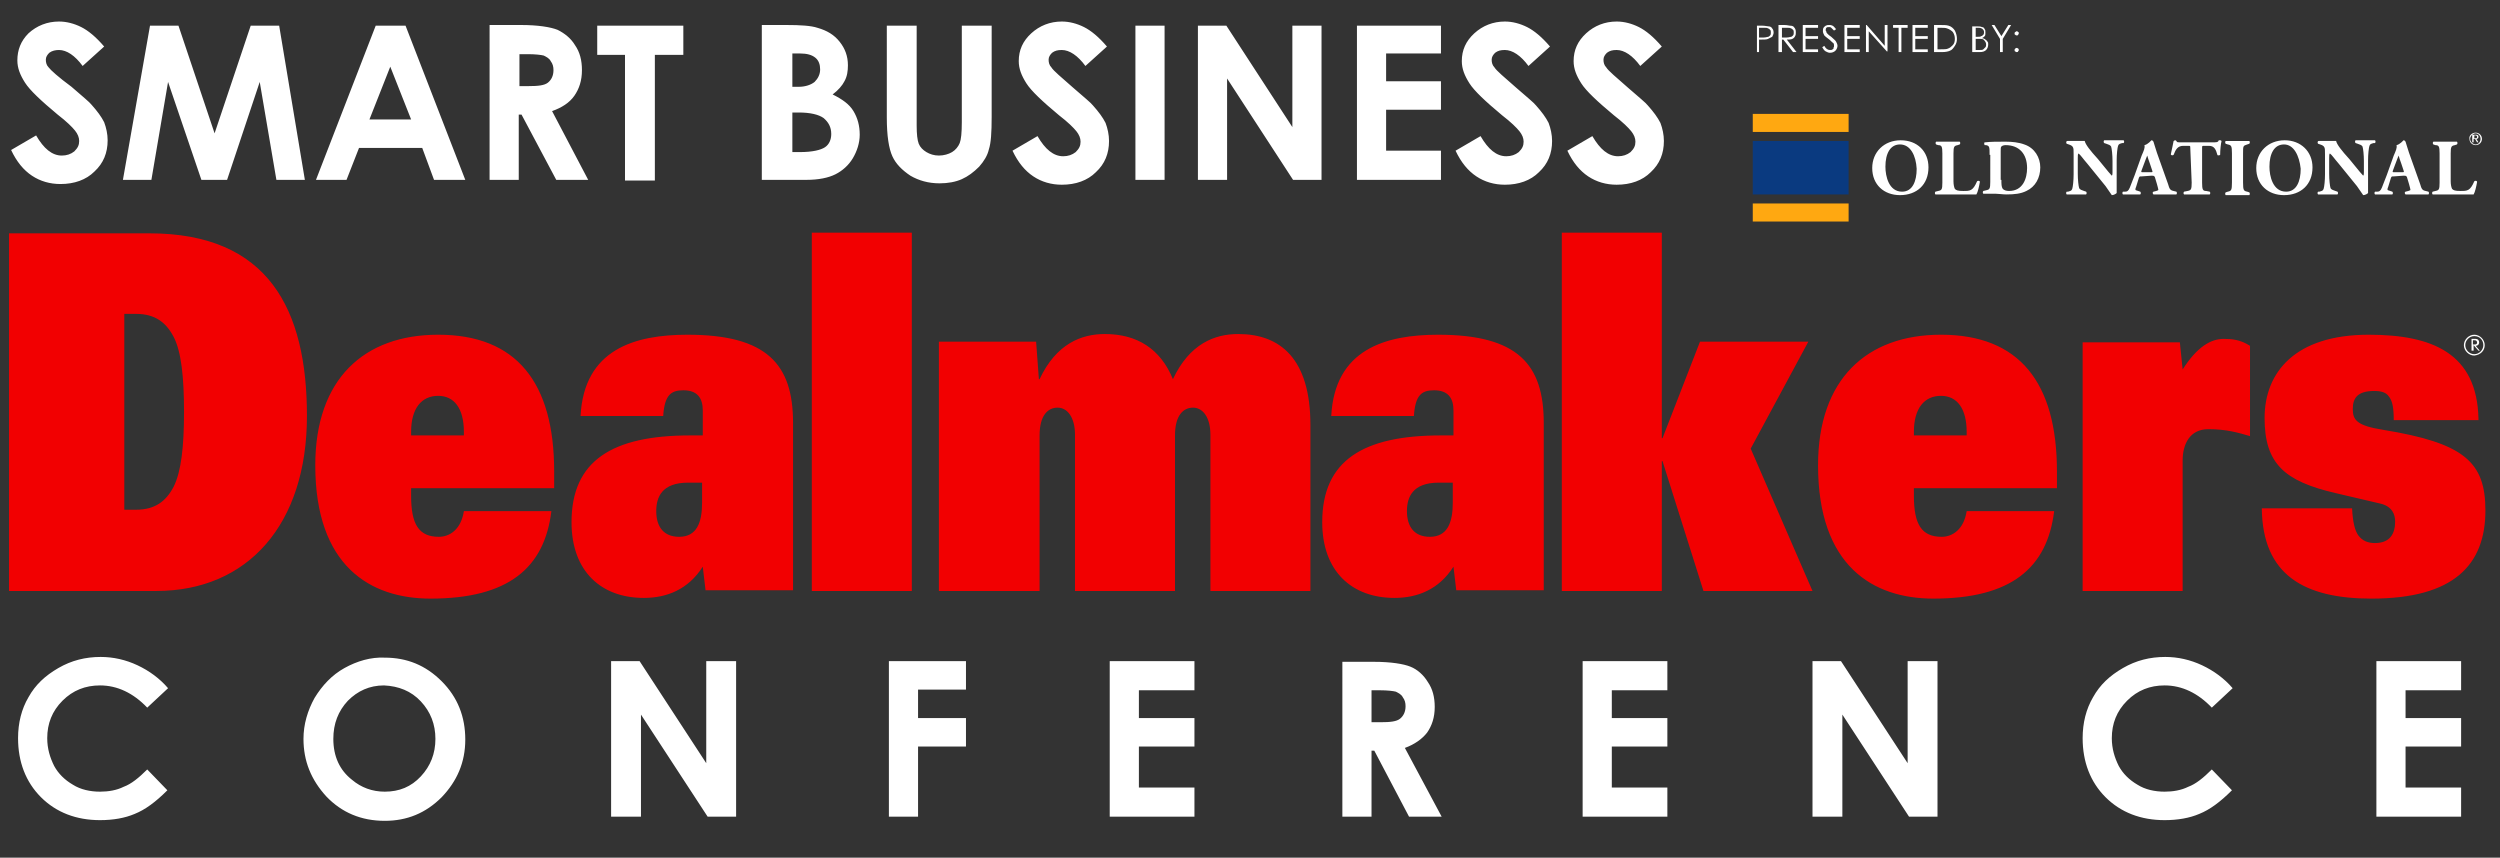 <?xml version="1.0" encoding="utf-8"?>
<!-- Generator: Adobe Illustrator 27.9.0, SVG Export Plug-In . SVG Version: 6.00 Build 0)  -->
<svg version="1.1" id="Layer_1" xmlns="http://www.w3.org/2000/svg" xmlns:xlink="http://www.w3.org/1999/xlink" x="0px" y="0px"
	 viewBox="0 0 360 123.5" style="enable-background:new 0 0 360 123.5;" xml:space="preserve">
<rect x="0" y="0" width="360" height="123.5" fill="#333333" stroke="none"/>
<style type="text/css">
	.st0{fill:#F20001;}
	.st1{fill:#FFFFFF;}
	.st2{fill:#FFA811;}
	.st3{fill:#0A3A80;}
</style>
<rect x="-84.5" y="-62.3" width="68.8" height="231.5"/>
<g>
	<path class="st0" d="M1.3,85.1h21.2c13.2,0,21.7-9.6,21.7-25.2c0-15.3-5.5-26.3-22.7-26.3H1.3V85.1L1.3,85.1z M17.9,45.2h1.7
		c2.7,0,4.3,1.2,5.4,3.3c1.1,2.1,1.5,5.8,1.5,10.8c0,5-0.4,8.6-1.5,10.8c-1.1,2.1-2.7,3.3-5.4,3.3h-1.7V45.2L17.9,45.2z M66.8,73.6
		c-0.4,2.6-2,3.7-3.6,3.7c-2.9,0-4-1.8-4-5.9v-1.1h20.6v-2.4c0-12.8-5.4-19.7-16.7-19.7c-10.7,0-17.7,6.4-17.7,18.8
		c0,14.5,7.9,19.2,16.6,19.2c11.2,0,16.4-4.4,17.4-12.6H66.8L66.8,73.6z M59.2,62.7v-0.5c0-3.4,1.5-5.2,3.9-5.2
		c2.3,0,3.7,1.8,3.7,5.2v0.5H59.2L59.2,62.7z M101.1,62.7h-1.7c-11.2,0-17.1,3.6-17.1,12.5c0,7.1,4.3,10.9,10.4,10.9
		c3.3,0,6.4-1.2,8.5-4.5l0.4,3.4h12.6V60.9c0-8.4-3.7-12.7-15.2-12.7c-7.6,0-14.9,2.1-15.4,11.7h11.9c0.2-3,1.1-3.7,2.9-3.7
		c2,0,2.8,1.1,2.8,2.9V62.7L101.1,62.7z M101.1,72.4c0,2.9-0.8,4.9-3.3,4.9c-2.2,0-3.3-1.4-3.3-3.7c0-2,0.8-4.1,4.6-4.1h2V72.4
		L101.1,72.4z M116.9,85.1h14.4V33.5h-14.4V85.1L116.9,85.1z M135.3,85.1h14.4V62.7c0-2.9,1.2-4,2.6-4s2.5,1.4,2.5,3.9v22.5h14.4
		V62.7c0-2.9,1.2-4,2.6-4c1.4,0,2.5,1.4,2.5,3.9v22.5h14.4V61.2c0-9.5-4.3-13.1-10.4-13.1c-3.4,0-7,1.4-9.4,6.5
		c-1.8-4.4-5.2-6.5-9.8-6.5c-3.4,0-7,1.4-9.4,6.5h-0.1l-0.4-5.4h-14V85.1L135.3,85.1z M209.2,62.7h-1.7c-11.2,0-17.1,3.6-17.1,12.5
		c0,7.1,4.3,10.9,10.4,10.9c3.3,0,6.4-1.2,8.5-4.5l0.4,3.4h12.6V60.9c0-8.4-3.7-12.7-15.2-12.7c-7.6,0-14.9,2.1-15.4,11.7h11.9
		c0.2-3,1.1-3.7,2.9-3.7c2,0,2.8,1.1,2.8,2.9V62.7L209.2,62.7z M209.2,72.4c0,2.9-0.8,4.9-3.3,4.9c-2.2,0-3.3-1.4-3.3-3.7
		c0-2,0.8-4.1,4.6-4.1h2V72.4L209.2,72.4z M224.9,85.1h14.4V66.4h0.1l5.9,18.7H261l-8.9-20.5l8.3-15.4h-15.6l-5.4,13.9h-0.1V33.5
		h-14.4V85.1L224.9,85.1z M283.2,73.6c-0.4,2.6-2,3.7-3.6,3.7c-2.9,0-4-1.8-4-5.9v-1.1h20.6v-2.4c0-12.8-5.4-19.7-16.7-19.7
		c-10.7,0-17.7,6.4-17.7,18.8c0,14.5,7.9,19.2,16.6,19.2c11.2,0,16.4-4.4,17.4-12.6H283.2L283.2,73.6z M275.6,62.7v-0.5
		c0-3.4,1.5-5.2,3.9-5.2c2.3,0,3.7,1.8,3.7,5.2v0.5H275.6L275.6,62.7z M299.9,85.1h14.4V66.3c0-2.3,1-4.5,3.7-4.5c2.6,0,4.3,0.5,6,1
		v-13c-1.4-0.9-2.6-1-3.8-1c-1.8,0-3.8,1.1-5.9,4.4l-0.4-3.9h-14V85.1L299.9,85.1z M356.9,60.3c-0.2-9.4-6.6-12.1-15.8-12.1
		c-10.6,0-15,5.4-15,12c0,6.6,2.9,9.1,10.2,10.8c4.3,1,5.5,1.3,6.4,1.5c1.8,0.4,2.2,1.6,2.2,2.6c0,1.7-0.7,3.1-2.9,3.1
		c-1,0-1.8-0.3-2.4-1.1c-0.5-0.7-0.8-1.9-0.9-3.9h-13c0.1,9.6,6.1,13,15.8,13c11.9,0,16.4-4.9,16.4-12.7c0-7-3.1-9.7-14.7-11.6
		c-3.8-0.6-4.4-1.4-4.4-3c0-1.6,0.7-2.6,3.1-2.6c1,0,1.7,0.2,2.1,0.8c0.5,0.6,0.7,1.6,0.7,3.4H356.9L356.9,60.3z"/>
	<path class="st1" d="M11.7,3.9c-1-0.5-2.1-0.8-3.2-0.8c-1.7,0-3.2,0.6-4.4,1.7C3,5.9,2.5,7.2,2.5,8.7c0,1.1,0.4,2.1,1.1,3.2
		c0.7,1.1,2.3,2.6,4.7,4.6c1.3,1,2.1,1.8,2.5,2.3c0.4,0.5,0.6,1,0.6,1.5c0,0.6-0.2,1-0.7,1.5c-0.5,0.4-1.1,0.6-1.8,0.6
		c-1.4,0-2.6-1-3.7-2.9l-3.6,2.1c0.8,1.7,1.8,2.9,3,3.7c1.2,0.8,2.6,1.2,4.1,1.2c2,0,3.7-0.6,4.9-1.8c1.3-1.2,1.9-2.7,1.9-4.5
		c0-0.9-0.2-1.8-0.5-2.6c-0.4-0.8-1-1.6-1.8-2.5c-0.3-0.4-1.3-1.2-2.9-2.6C8.4,11.1,7.3,10.1,7,9.7C6.7,9.4,6.6,9,6.6,8.6
		c0-0.4,0.2-0.7,0.5-1C7.5,7.3,8,7.2,8.5,7.2c1.1,0,2.3,0.8,3.4,2.3L15,6.7C13.8,5.3,12.7,4.4,11.7,3.9L11.7,3.9z M17.7,25.9h4.1
		l2.4-14.1L29,25.9h3.7l4.7-14.1l2.4,14.1h4.1L40.2,3.7h-4.1l-5.2,15.5L25.7,3.7h-4.1L17.7,25.9L17.7,25.9z M45.5,25.9h4.4l1.8-4.6
		h9.1l1.7,4.6H67L58.4,3.7h-4.3L45.5,25.9L45.5,25.9z M59.2,17.2h-6l3-7.6L59.2,17.2L59.2,17.2z M70.5,25.9h4.2v-9.4h0.4l5,9.4h4.6
		L79.5,16c1.4-0.5,2.5-1.2,3.2-2.2c0.7-1,1.1-2.2,1.1-3.7c0-1.4-0.3-2.6-1-3.6c-0.6-1-1.5-1.7-2.5-2.2c-1-0.4-2.8-0.7-5.3-0.7h-4.5
		V25.9L70.5,25.9z M74.8,7.8h1.2c1.1,0,1.9,0.1,2.3,0.2c0.4,0.2,0.8,0.4,1,0.8c0.3,0.4,0.4,0.8,0.4,1.3c0,0.8-0.3,1.4-0.8,1.8
		c-0.5,0.4-1.4,0.5-2.8,0.5h-1.3V7.8L74.8,7.8z M86,7.9H90v18.1h4.3V7.9h4.1V3.7H86V7.9L86,7.9z M116.1,25.9c1.8,0,3.2-0.3,4.2-0.8
		c1-0.5,1.9-1.3,2.5-2.3c0.6-1,1-2.2,1-3.4c0-1.3-0.3-2.4-0.9-3.4c-0.6-1-1.6-1.7-3-2.4c0.8-0.6,1.4-1.3,1.7-1.9
		c0.4-0.7,0.5-1.5,0.5-2.3c0-1.3-0.4-2.4-1.2-3.4c-0.8-1-1.8-1.6-3.2-2c-0.9-0.3-2.4-0.4-4.5-0.4h-3.5v22.3H116.1L116.1,25.9z
		 M115.2,7.7c1,0,1.7,0.2,2.2,0.6c0.5,0.4,0.7,1,0.7,1.7c0,0.7-0.3,1.3-0.8,1.8c-0.5,0.4-1.3,0.7-2.3,0.7h-0.9V7.7H115.2L115.2,7.7z
		 M115,16.2c1.7,0,2.9,0.3,3.6,0.8c0.7,0.6,1.1,1.3,1.1,2.3c0,0.8-0.3,1.5-0.9,1.9c-0.6,0.4-1.8,0.7-3.6,0.7h-1.1v-5.7H115L115,16.2
		z M127.7,16.9c0,2.7,0.3,4.5,0.8,5.6c0.5,1.1,1.4,2,2.6,2.8c1.2,0.7,2.6,1.1,4.2,1.1c1.2,0,2.3-0.2,3.2-0.6c0.9-0.4,1.7-1,2.5-1.8
		c0.7-0.8,1.2-1.6,1.4-2.5c0.3-0.9,0.4-2.4,0.4-4.7V3.7h-4.3v13.9c0,1.5-0.1,2.5-0.3,3c-0.2,0.5-0.6,1-1.1,1.3
		c-0.5,0.3-1.2,0.5-1.9,0.5c-0.7,0-1.3-0.2-1.8-0.5c-0.5-0.3-0.9-0.7-1.1-1.2c-0.2-0.5-0.3-1.4-0.3-2.6V3.7h-4.3V16.9L127.7,16.9z
		 M156.1,3.9c-1-0.5-2.1-0.8-3.2-0.8c-1.7,0-3.2,0.6-4.4,1.7c-1.2,1.1-1.8,2.4-1.8,4c0,1.1,0.4,2.1,1.1,3.2c0.7,1.1,2.3,2.6,4.7,4.6
		c1.3,1,2.1,1.8,2.5,2.3c0.4,0.5,0.6,1,0.6,1.5c0,0.6-0.2,1-0.7,1.5c-0.5,0.4-1.1,0.6-1.8,0.6c-1.4,0-2.6-1-3.7-2.9l-3.6,2.1
		c0.8,1.7,1.8,2.9,3,3.7c1.2,0.8,2.6,1.2,4.1,1.2c2,0,3.7-0.6,4.9-1.8c1.3-1.2,1.9-2.7,1.9-4.5c0-0.9-0.2-1.8-0.5-2.6
		c-0.4-0.8-1-1.6-1.8-2.5c-0.3-0.4-1.3-1.2-2.9-2.6c-1.7-1.5-2.8-2.4-3.1-2.9C151.1,9.4,151,9,151,8.6c0-0.4,0.2-0.7,0.5-1
		c0.4-0.3,0.8-0.4,1.4-0.4c1.1,0,2.3,0.8,3.4,2.3l3.1-2.8C158.2,5.3,157.1,4.4,156.1,3.9L156.1,3.9z M163.5,25.9h4.2V3.7h-4.2V25.9
		L163.5,25.9z M172.5,25.9h4.2V11.3l9.5,14.6h4.1V3.7h-4.2v14.6l-9.5-14.6h-4.1V25.9L172.5,25.9z M195.4,25.9h12.1v-4.2h-7.9v-5.9
		h7.9v-4.1h-7.9v-4h7.9V3.7h-12.1V25.9L195.4,25.9z M219.9,3.9c-1-0.5-2.1-0.8-3.2-0.8c-1.7,0-3.2,0.6-4.4,1.7
		c-1.2,1.1-1.8,2.4-1.8,4c0,1.1,0.4,2.1,1.1,3.2c0.7,1.1,2.3,2.6,4.7,4.6c1.3,1,2.1,1.8,2.5,2.3c0.4,0.5,0.6,1,0.6,1.5
		c0,0.6-0.2,1-0.7,1.5c-0.5,0.4-1.1,0.6-1.8,0.6c-1.4,0-2.6-1-3.7-2.9l-3.6,2.1c0.8,1.7,1.8,2.9,3,3.7c1.2,0.8,2.6,1.2,4.1,1.2
		c2,0,3.7-0.6,4.9-1.8c1.3-1.2,1.9-2.7,1.9-4.5c0-0.9-0.2-1.8-0.5-2.6c-0.4-0.8-1-1.6-1.8-2.5c-0.3-0.4-1.3-1.2-2.9-2.6
		c-1.7-1.5-2.8-2.4-3.1-2.9c-0.3-0.3-0.4-0.7-0.4-1.1c0-0.4,0.2-0.7,0.5-1c0.4-0.3,0.8-0.4,1.4-0.4c1.1,0,2.3,0.8,3.4,2.3l3.1-2.8
		C222,5.3,220.9,4.4,219.9,3.9L219.9,3.9z M236,3.9c-1-0.5-2.1-0.8-3.2-0.8c-1.7,0-3.2,0.6-4.4,1.7c-1.2,1.1-1.8,2.4-1.8,4
		c0,1.1,0.4,2.1,1.1,3.2c0.7,1.1,2.3,2.6,4.7,4.6c1.3,1,2.1,1.8,2.5,2.3c0.4,0.5,0.6,1,0.6,1.5c0,0.6-0.2,1-0.7,1.5
		c-0.5,0.4-1.1,0.6-1.8,0.6c-1.4,0-2.6-1-3.7-2.9l-3.6,2.1c0.8,1.7,1.8,2.9,3,3.7c1.2,0.8,2.6,1.2,4.1,1.2c2,0,3.7-0.6,4.9-1.8
		c1.3-1.2,1.9-2.7,1.9-4.5c0-0.9-0.2-1.8-0.5-2.6c-0.4-0.8-1-1.6-1.8-2.5c-0.3-0.4-1.3-1.2-2.9-2.6c-1.7-1.5-2.8-2.4-3.1-2.9
		c-0.3-0.3-0.4-0.7-0.4-1.1c0-0.4,0.2-0.7,0.5-1c0.4-0.3,0.8-0.4,1.4-0.4c1.1,0,2.3,0.8,3.4,2.3l3.1-2.8C238.1,5.3,237,4.4,236,3.9
		L236,3.9z"/>
	<path class="st1" d="M357.8,49.7c0-0.8-0.7-1.5-1.5-1.5c-0.8,0-1.5,0.7-1.5,1.5c0,0.8,0.7,1.5,1.5,1.5
		C357.2,51.1,357.8,50.5,357.8,49.7L357.8,49.7z M357.6,49.7c0,0.7-0.6,1.3-1.3,1.3c-0.7,0-1.3-0.6-1.3-1.3c0-0.7,0.6-1.3,1.3-1.3
		C357.1,48.4,357.6,49,357.6,49.7L357.6,49.7z M357.1,50.5l-0.6-0.7c0.3,0,0.5-0.2,0.5-0.5c0-0.3-0.2-0.5-0.5-0.5h-0.6v1.7h0.3v-0.8
		l0.7,0.8H357.1L357.1,50.5z M356.7,49.3c0,0.2-0.1,0.3-0.3,0.3h-0.3V49h0.3C356.6,49,356.7,49.2,356.7,49.3L356.7,49.3z"/>
	<path class="st1" d="M19.8,95.8c-1.7-0.8-3.5-1.2-5.3-1.2c-2.2,0-4.2,0.5-6.1,1.6c-1.9,1.1-3.3,2.4-4.3,4.2c-1,1.7-1.5,3.7-1.5,5.9
		c0,3.4,1.1,6.3,3.3,8.5c2.2,2.2,5.1,3.3,8.5,3.3c1.9,0,3.6-0.3,5-0.9c1.5-0.6,3-1.7,4.7-3.4l-2.9-3c-1.2,1.2-2.3,2.1-3.4,2.5
		c-1,0.5-2.2,0.7-3.4,0.7c-1.4,0-2.8-0.3-3.9-1c-1.2-0.7-2.1-1.6-2.7-2.7c-0.6-1.2-1-2.5-1-4c0-2.1,0.7-3.9,2.2-5.4
		c1.5-1.5,3.3-2.2,5.4-2.2c2.5,0,4.8,1.1,6.8,3.2l3-2.8C23,97.7,21.5,96.6,19.8,95.8L19.8,95.8z M49.6,96.2c-1.8,1-3.2,2.5-4.3,4.3
		c-1,1.8-1.6,3.8-1.6,5.9c0,3.2,1.1,5.9,3.3,8.3c2.2,2.3,5,3.5,8.4,3.5c3.2,0,5.9-1.1,8.2-3.4c2.2-2.3,3.4-5,3.4-8.3
		c0-3.3-1.1-6.1-3.4-8.4c-2.3-2.3-5-3.4-8.2-3.4C53.4,94.6,51.4,95.2,49.6,96.2L49.6,96.2z M60.6,101c1.4,1.5,2.1,3.3,2.1,5.4
		c0,2.1-0.7,3.9-2.1,5.4c-1.4,1.5-3.1,2.2-5.2,2.2c-1.8,0-3.4-0.6-4.7-1.7c-1.8-1.4-2.7-3.4-2.7-5.9c0-2.2,0.7-4,2.1-5.5
		c1.4-1.4,3.1-2.2,5.2-2.2C57.4,98.8,59.2,99.5,60.6,101L60.6,101z M88,117.6h4.3v-14.7l9.6,14.7h4.1V95.2h-4.3v14.7l-9.6-14.7H88
		V117.6L88,117.6z M128,117.6h4.2v-10.1h6.9v-4.1h-6.9v-4.1h6.9v-4.1H128V117.6L128,117.6z M159.8,117.6H172v-4.2h-8v-5.9h8v-4.1h-8
		v-4h8v-4.2h-12.2V117.6L159.8,117.6z M193.2,117.6h4.3v-9.5h0.4l5,9.5h4.7l-5.3-9.9c1.4-0.5,2.5-1.3,3.2-2.2c0.7-1,1.1-2.2,1.1-3.7
		c0-1.4-0.3-2.6-1-3.6c-0.6-1-1.5-1.8-2.5-2.2c-1-0.4-2.8-0.7-5.3-0.7h-4.5V117.6L193.2,117.6z M197.5,99.4h1.2
		c1.1,0,1.9,0.1,2.3,0.2c0.4,0.2,0.8,0.4,1,0.8c0.3,0.4,0.4,0.8,0.4,1.3c0,0.8-0.3,1.4-0.8,1.8c-0.5,0.4-1.4,0.5-2.8,0.5h-1.3V99.4
		L197.5,99.4z M227.9,117.6h12.2v-4.2h-8v-5.9h8v-4.1h-8v-4h8v-4.2h-12.2V117.6L227.9,117.6z M261,117.6h4.3v-14.7l9.6,14.7h4.1
		V95.2h-4.3v14.7l-9.6-14.7H261V117.6L261,117.6z M317.1,95.8c-1.7-0.8-3.5-1.2-5.3-1.2c-2.2,0-4.2,0.5-6.1,1.6
		c-1.9,1.1-3.3,2.4-4.3,4.2c-1,1.7-1.5,3.7-1.5,5.9c0,3.4,1.1,6.3,3.3,8.5c2.2,2.2,5.1,3.3,8.5,3.3c1.9,0,3.6-0.3,5-0.9
		c1.5-0.6,3-1.7,4.7-3.4l-2.9-3c-1.2,1.2-2.3,2.1-3.4,2.5c-1,0.5-2.2,0.7-3.4,0.7c-1.4,0-2.8-0.3-3.9-1c-1.2-0.7-2.1-1.6-2.7-2.7
		c-0.6-1.2-1-2.5-1-4c0-2.1,0.7-3.9,2.2-5.4c1.5-1.5,3.3-2.2,5.4-2.2c2.5,0,4.8,1.1,6.8,3.2l3-2.8C320.3,97.7,318.8,96.6,317.1,95.8
		L317.1,95.8z M342.2,117.6h12.2v-4.2h-8v-5.9h8v-4.1h-8v-4h8v-4.2h-12.2V117.6L342.2,117.6z"/>
	<path class="st1" d="M252.9,7.5h0.4V5.7h0.3c0.5,0,0.8,0,1-0.1c0.2-0.1,0.4-0.2,0.6-0.3c0.1-0.2,0.2-0.4,0.2-0.6
		c0-0.3-0.1-0.5-0.2-0.6c-0.1-0.2-0.3-0.3-0.5-0.3c-0.2,0-0.5-0.1-0.9-0.1h-0.8V7.5L252.9,7.5z M254,4c0.3,0,0.5,0,0.6,0.1
		c0.1,0,0.2,0.1,0.3,0.2c0.1,0.1,0.1,0.2,0.1,0.4c0,0.1,0,0.3-0.1,0.4c-0.1,0.1-0.2,0.2-0.3,0.2c-0.1,0-0.3,0.1-0.6,0.1l-0.7,0V4
		H254L254,4z M256.2,7.5h0.4V5.7h0.2l1.4,1.8h0.5l-1.4-1.8c0.3,0,0.6,0,0.8-0.1c0.2-0.1,0.3-0.2,0.4-0.4c0.1-0.2,0.1-0.3,0.1-0.6
		c0-0.3-0.1-0.5-0.2-0.6c-0.1-0.2-0.3-0.3-0.6-0.3c-0.2,0-0.4-0.1-0.9-0.1h-0.8V7.5L256.2,7.5z M257.3,4c0.3,0,0.5,0,0.6,0.1
		c0.1,0,0.2,0.1,0.3,0.2c0.1,0.1,0.1,0.2,0.1,0.4c0,0.1,0,0.3-0.1,0.4c-0.1,0.1-0.2,0.2-0.3,0.2c-0.1,0-0.3,0.1-0.6,0.1l-0.7,0V4
		H257.3L257.3,4z M259.6,7.5h2.2V7.1H260V5.6h1.8V5.2H260V4h1.8V3.6h-2.2V7.5L259.6,7.5z M262.9,7.4c0.2,0.1,0.4,0.2,0.6,0.2
		c0.3,0,0.6-0.1,0.8-0.3c0.2-0.2,0.3-0.5,0.3-0.7c0-0.2-0.1-0.4-0.2-0.6c-0.1-0.2-0.4-0.4-0.7-0.7c-0.3-0.2-0.4-0.3-0.5-0.4
		c-0.1-0.1-0.2-0.2-0.2-0.3c0-0.1-0.1-0.2-0.1-0.2c0-0.1,0-0.3,0.1-0.4c0.1-0.1,0.2-0.1,0.4-0.1c0.1,0,0.2,0,0.3,0.1
		c0.1,0.1,0.2,0.2,0.4,0.4l0.3-0.2c-0.2-0.2-0.3-0.4-0.5-0.5c-0.2-0.1-0.3-0.1-0.5-0.1c-0.2,0-0.3,0-0.5,0.1
		c-0.1,0.1-0.3,0.2-0.3,0.3c-0.1,0.1-0.1,0.3-0.1,0.5c0,0.2,0.1,0.4,0.2,0.6c0.1,0.1,0.3,0.3,0.6,0.5c0.3,0.2,0.5,0.5,0.7,0.6
		c0.1,0.1,0.1,0.3,0.1,0.4c0,0.1,0,0.2-0.1,0.3C264.1,7,264,7,263.9,7.1c-0.1,0.1-0.2,0.1-0.4,0.1c-0.3,0-0.6-0.2-0.8-0.6l-0.3,0.2
		C262.5,7,262.7,7.3,262.9,7.4L262.9,7.4z M265.6,7.5h2.2V7.1H266V5.6h1.8V5.2H266V4h1.8V3.6h-2.2V7.5L265.6,7.5z M269.1,7.5V4.5
		l2.6,2.9h0.1V3.6h-0.4v3l-2.6-3h-0.1v3.9H269.1L269.1,7.5z M273.4,4v3.5h0.4V4h0.9V3.6h-2.1V4H273.4L273.4,4z M275.4,7.5h2.2V7.1
		h-1.8V5.6h1.8V5.2h-1.8V4h1.8V3.6h-2.2V7.5L275.4,7.5z M279.7,7.5c0.5,0,0.9-0.1,1.1-0.2c0.3-0.1,0.5-0.4,0.7-0.7
		c0.2-0.3,0.3-0.6,0.3-1c0-0.4-0.1-0.8-0.3-1.2c-0.2-0.3-0.5-0.6-0.9-0.7c-0.3-0.1-0.7-0.1-1.3-0.1h-0.8v3.9H279.7L279.7,7.5z
		 M278.9,4h0.3c0.6,0,1,0,1.2,0.1c0.3,0.1,0.6,0.3,0.8,0.5c0.2,0.3,0.3,0.6,0.3,1c0,0.4-0.1,0.7-0.3,0.9c-0.2,0.2-0.4,0.4-0.7,0.5
		c-0.2,0.1-0.6,0.1-1.1,0.1h-0.4V4L278.9,4z M284,7.5h1.1c0.4,0,0.7-0.1,0.9-0.3c0.2-0.2,0.3-0.5,0.3-0.8c0-0.2,0-0.3-0.1-0.4
		c-0.1-0.1-0.1-0.2-0.3-0.3c-0.1-0.1-0.3-0.2-0.5-0.2c0.2-0.1,0.3-0.2,0.4-0.3c0.1-0.1,0.1-0.3,0.1-0.5c0-0.2,0-0.4-0.1-0.5
		c-0.1-0.2-0.2-0.3-0.4-0.3c-0.2-0.1-0.4-0.1-0.7-0.1H284V7.5L284,7.5z M284.9,4c0.3,0,0.5,0.1,0.6,0.2c0.1,0.1,0.2,0.2,0.2,0.4
		c0,0.1,0,0.3-0.1,0.4c-0.1,0.1-0.2,0.2-0.3,0.2c-0.1,0.1-0.3,0.1-0.6,0.1h-0.2V4H284.9L284.9,4z M284.6,5.6c0.3,0,0.6,0,0.7,0
		c0.2,0,0.4,0.1,0.5,0.3c0.1,0.1,0.2,0.3,0.2,0.5c0,0.1,0,0.3-0.1,0.4c-0.1,0.1-0.2,0.2-0.3,0.3c-0.1,0.1-0.3,0.1-0.6,0.1h-0.5V5.6
		H284.6L284.6,5.6z M288,5.6v1.9h0.4V5.6l1.2-2h-0.4l-1,1.6l-1-1.6h-0.4L288,5.6L288,5.6z M290.2,4.6c-0.1,0.1-0.1,0.1-0.1,0.2
		c0,0.1,0,0.2,0.1,0.2c0.1,0.1,0.1,0.1,0.2,0.1c0.1,0,0.2,0,0.2-0.1c0.1-0.1,0.1-0.1,0.1-0.2c0-0.1,0-0.2-0.1-0.2
		c-0.1-0.1-0.1-0.1-0.2-0.1C290.3,4.5,290.3,4.6,290.2,4.6L290.2,4.6z M290.2,7c-0.1,0.1-0.1,0.1-0.1,0.2c0,0.1,0,0.2,0.1,0.2
		c0.1,0.1,0.1,0.1,0.2,0.1c0.1,0,0.2,0,0.2-0.1c0.1-0.1,0.1-0.1,0.1-0.2c0-0.1,0-0.2-0.1-0.2c-0.1-0.1-0.1-0.1-0.2-0.1
		C290.3,6.9,290.3,6.9,290.2,7L290.2,7z"/>
	<polygon class="st2" points="252.4,16.4 266.2,16.4 266.2,19 252.4,19 252.4,16.4 	"/>
	<polygon class="st3" points="252.4,20.3 266.2,20.3 266.2,28 252.4,28 252.4,20.3 	"/>
	<polygon class="st2" points="252.4,29.3 266.2,29.3 266.2,31.9 252.4,31.9 252.4,29.3 	"/>
	<path class="st1" d="M277.7,24.1c0,2.5-1.7,4-4.1,4c-2.3,0-4-1.5-4-3.9c0-2.3,1.7-4,4.1-4C276.1,20.2,277.7,21.8,277.7,24.1
		L277.7,24.1z M273.6,20.8c-1.4,0-2.1,1.3-2.1,3.2c0,1.4,0.5,3.6,2.4,3.6c1.5,0,2.1-1.5,2.1-3.3C275.9,22.4,275.1,20.8,273.6,20.8
		L273.6,20.8z M281.3,26.1c0,0.5,0.1,0.9,0.2,1.1c0.2,0.2,0.4,0.3,1.2,0.3c1,0,1.4,0,2-1.4c0.1-0.1,0.4-0.1,0.4,0.1
		c-0.1,0.6-0.3,1.5-0.5,1.8c-0.6,0-1.7,0-2.6,0h-1.5c-0.5,0-1.1,0-1.8,0c-0.1-0.1-0.1-0.3,0-0.4l0.4-0.1c0.5-0.1,0.6-0.2,0.6-1.2
		v-4.2c0-1-0.1-1.2-0.6-1.2l-0.3-0.1c-0.1-0.1-0.1-0.3,0-0.4c0.6,0,1.2,0,1.7,0c0.5,0,1.1,0,1.7,0c0.1,0.1,0.1,0.3,0,0.4l-0.3,0.1
		c-0.5,0.1-0.6,0.2-0.6,1.2V26.1L281.3,26.1L281.3,26.1z M286.5,22.3c0-1.1,0-1.3-0.5-1.4l-0.2,0c-0.1-0.1-0.1-0.4,0-0.4
		c0.9-0.1,1.8-0.1,3-0.1c0.9,0,1.9,0.1,2.7,0.4c1.5,0.5,2.3,1.9,2.3,3.3c0,1.5-0.7,2.8-2,3.4c-0.8,0.4-1.7,0.5-2.9,0.5
		c-0.5,0-1.1-0.1-1.5-0.1c-0.5,0-1.1,0-1.8,0c-0.1-0.1-0.1-0.3,0-0.4l0.4-0.1c0.5-0.1,0.6-0.2,0.6-1.2V22.3L286.5,22.3L286.5,22.3z
		 M288.2,25.9c0,0.6,0,1,0.2,1.3c0.2,0.2,0.5,0.3,0.9,0.3c2,0,2.6-1.8,2.6-3.3c0-2-1.1-3.3-3.1-3.3c-0.3,0-0.5,0.1-0.6,0.2
		c-0.1,0.1-0.1,0.3-0.1,0.7V25.9L288.2,25.9L288.2,25.9z M304.8,26c0,0.7,0,1.5,0,1.8c-0.1,0.1-0.4,0.3-0.7,0.3c0,0-0.4-0.6-0.9-1.3
		l-2.6-3.2c-0.7-0.8-1-1.3-1.3-1.5c-0.1,0.1-0.1,0.3-0.1,0.7v2.2c0,0.9,0.1,1.8,0.2,2.1c0.1,0.2,0.4,0.3,0.7,0.4l0.3,0.1
		c0.1,0.1,0.1,0.3,0,0.4c-0.6,0-1.1,0-1.5,0c-0.4,0-0.8,0-1.3,0c-0.1-0.1-0.1-0.3,0-0.4l0.2,0c0.3-0.1,0.5-0.1,0.6-0.4
		c0.1-0.3,0.2-1.2,0.2-2.1v-2.9c0-0.6,0-0.8-0.1-1c-0.1-0.2-0.3-0.3-0.6-0.4l-0.3-0.1c-0.1-0.1-0.1-0.4,0.1-0.4c0.5,0,1.1,0,1.6,0
		c0.4,0,0.7,0,0.9,0c0.1,0.5,0.8,1.4,1.9,2.6l0.9,1.1c0.5,0.6,0.8,1,1.1,1.3c0.1-0.1,0.1-0.3,0.1-0.5v-1.6c0-0.9-0.1-1.8-0.2-2.1
		c-0.1-0.2-0.4-0.3-0.7-0.4l-0.3-0.1c-0.1-0.1-0.1-0.3,0-0.4c0.6,0,1,0,1.5,0c0.4,0,0.8,0,1.3,0c0.1,0.1,0.1,0.3,0,0.4l-0.2,0
		c-0.3,0.1-0.5,0.1-0.6,0.4c-0.1,0.3-0.2,1.2-0.2,2.1L304.8,26L304.8,26L304.8,26z M308.4,25.4c-0.3,0-0.3,0-0.4,0.2l-0.4,1.3
		c-0.1,0.2-0.1,0.3-0.1,0.4c0,0.1,0.1,0.1,0.4,0.2l0.3,0.1c0.1,0.1,0.1,0.3,0,0.4c-0.4,0-0.8,0-1.3,0c-0.4,0-0.6,0-1.2,0
		c-0.1-0.1-0.1-0.3,0-0.4l0.3,0c0.3,0,0.5-0.1,0.7-0.6c0.2-0.5,0.4-1,0.7-1.8l1-2.8c0.3-0.7,0.5-1.1,0.4-1.5c0.5-0.1,1-0.7,1-0.7
		c0.2,0,0.2,0.1,0.3,0.2c0.1,0.3,0.2,0.7,0.5,1.6l1.6,4.5c0.2,0.7,0.3,0.9,0.8,1l0.4,0.1c0.1,0.1,0.1,0.3,0,0.4c-0.5,0-1.2,0-1.8,0
		c-0.6,0-1,0-1.5,0c-0.1-0.1-0.2-0.3,0-0.4l0.4-0.1c0.3-0.1,0.3-0.1,0.3-0.2c0-0.1-0.1-0.4-0.2-0.8l-0.3-1c-0.1-0.2-0.2-0.2-0.5-0.2
		L308.4,25.4L308.4,25.4L308.4,25.4z M309.7,24.8c0.3,0,0.3,0,0.2-0.3l-0.3-0.9c-0.2-0.5-0.3-0.9-0.4-1.2c-0.1,0.3-0.3,0.7-0.5,1.3
		l-0.3,0.8c-0.1,0.3-0.1,0.3,0.2,0.3L309.7,24.8L309.7,24.8L309.7,24.8z M315.4,21.3c0-0.3,0-0.3-0.3-0.3h-0.7
		c-0.8,0-1.1,0.5-1.4,1.3c-0.1,0.1-0.4,0.1-0.4-0.1c0.2-0.8,0.3-1.5,0.4-1.9c0.1,0,0.1-0.1,0.2-0.1c0.1,0,0.1,0,0.2,0.1
		c0.1,0.2,0.1,0.2,0.9,0.2h4.2c0.7,0,0.9,0,1-0.3c0.1,0,0.1,0,0.2,0c0.1,0,0.2,0.1,0.2,0.1c-0.1,0.4-0.2,1.3-0.2,2
		c-0.1,0.1-0.4,0.1-0.4,0c-0.2-0.7-0.4-1.3-1.2-1.3h-0.7c-0.3,0-0.3,0-0.3,0.3v5c0,1,0.1,1.2,0.6,1.2l0.5,0.1c0.1,0.1,0.1,0.3,0,0.4
		c-0.7,0-1.3,0-1.8,0c-0.5,0-1.2,0-1.9,0c-0.1-0.1-0.1-0.3,0-0.4l0.5-0.1c0.5-0.1,0.6-0.2,0.6-1.2L315.4,21.3L315.4,21.3L315.4,21.3
		z M323,26.3c0,1.1,0.1,1.2,0.6,1.3l0.3,0.1c0.1,0.1,0.1,0.3,0,0.4c-0.6,0-1.2,0-1.7,0c-0.5,0-1.1,0-1.7,0c-0.1-0.1-0.1-0.3,0-0.4
		l0.3-0.1c0.5-0.1,0.6-0.2,0.6-1.3v-4.2c0-1.1-0.1-1.2-0.6-1.3l-0.3-0.1c-0.1-0.1-0.1-0.3,0-0.4c0.6,0,1.2,0,1.7,0
		c0.5,0,1.1,0,1.7,0c0.1,0.1,0.1,0.3,0,0.4l-0.3,0.1C323,21,323,21,323,22.1V26.3L323,26.3z M333,24.1c0,2.5-1.7,4-4.1,4
		c-2.3,0-4-1.5-4-3.9c0-2.3,1.7-4,4.1-4C331.3,20.2,333,21.8,333,24.1L333,24.1z M328.9,20.8c-1.4,0-2.1,1.3-2.1,3.2
		c0,1.4,0.5,3.6,2.4,3.6c1.5,0,2.1-1.5,2.1-3.3C331.1,22.4,330.3,20.8,328.9,20.8L328.9,20.8L328.9,20.8z M341,26c0,0.7,0,1.5,0,1.8
		c-0.1,0.1-0.4,0.3-0.7,0.3c0,0-0.4-0.6-0.9-1.3l-2.6-3.2c-0.7-0.8-1-1.3-1.3-1.5c-0.1,0.1-0.1,0.3-0.1,0.7v2.2
		c0,0.9,0.1,1.8,0.2,2.1c0.1,0.2,0.4,0.3,0.7,0.4l0.3,0.1c0.1,0.1,0.1,0.3,0,0.4c-0.6,0-1.1,0-1.5,0c-0.4,0-0.8,0-1.3,0
		c-0.1-0.1-0.1-0.3,0-0.4l0.2,0c0.3-0.1,0.5-0.1,0.6-0.4c0.1-0.3,0.2-1.2,0.2-2.1v-2.9c0-0.6,0-0.8-0.1-1c-0.1-0.2-0.3-0.3-0.6-0.4
		l-0.3-0.1c-0.1-0.1-0.1-0.4,0.1-0.4c0.5,0,1.1,0,1.6,0c0.4,0,0.7,0,0.9,0c0.1,0.5,0.8,1.4,1.9,2.6l0.9,1.1c0.5,0.6,0.8,1,1.1,1.3
		c0.1-0.1,0.1-0.3,0.1-0.5v-1.6c0-0.9-0.1-1.8-0.2-2.1c-0.1-0.2-0.4-0.3-0.7-0.4l-0.3-0.1c-0.1-0.1-0.1-0.3,0-0.4c0.6,0,1,0,1.5,0
		c0.4,0,0.8,0,1.3,0c0.1,0.1,0.1,0.3,0,0.4l-0.2,0c-0.3,0.1-0.5,0.1-0.6,0.4c-0.1,0.3-0.2,1.2-0.2,2.1L341,26L341,26L341,26L341,26z
		 M344.7,25.4c-0.3,0-0.3,0-0.4,0.2l-0.4,1.3c-0.1,0.2-0.1,0.3-0.1,0.4c0,0.1,0.1,0.1,0.4,0.2l0.3,0.1c0.1,0.1,0.1,0.3,0,0.4
		c-0.4,0-0.8,0-1.3,0c-0.4,0-0.6,0-1.2,0c-0.1-0.1-0.1-0.3,0-0.4l0.3,0c0.3,0,0.5-0.1,0.7-0.6c0.2-0.5,0.4-1,0.7-1.8l1-2.8
		c0.3-0.7,0.5-1.1,0.4-1.5c0.5-0.1,1-0.7,1-0.7c0.2,0,0.2,0.1,0.3,0.2c0.1,0.3,0.2,0.7,0.5,1.6l1.6,4.5c0.2,0.7,0.3,0.9,0.8,1
		l0.4,0.1c0.1,0.1,0.1,0.3,0,0.4c-0.5,0-1.2,0-1.8,0c-0.6,0-1,0-1.5,0c-0.1-0.1-0.2-0.3,0-0.4l0.4-0.1c0.3-0.1,0.3-0.1,0.3-0.2
		c0-0.1-0.1-0.4-0.2-0.8l-0.3-1c-0.1-0.2-0.2-0.2-0.5-0.2L344.7,25.4L344.7,25.4L344.7,25.4z M345.9,24.8c0.3,0,0.3,0,0.2-0.3
		l-0.3-0.9c-0.2-0.5-0.3-0.9-0.4-1.2c-0.1,0.3-0.3,0.7-0.5,1.3l-0.3,0.8c-0.1,0.3-0.1,0.3,0.2,0.3L345.9,24.8L345.9,24.8L345.9,24.8
		z M352.9,26.1c0,0.5,0.1,0.9,0.2,1.1c0.2,0.2,0.4,0.3,1.2,0.3c1,0,1.4,0,2-1.4c0.1-0.1,0.4-0.1,0.4,0.1c-0.1,0.6-0.3,1.5-0.5,1.8
		c-0.6,0-1.7,0-2.6,0h-1.5c-0.5,0-1.1,0-1.8,0c-0.1-0.1-0.1-0.3,0-0.4l0.4-0.1c0.5-0.1,0.6-0.2,0.6-1.2v-4.2c0-1-0.1-1.2-0.6-1.2
		l-0.3-0.1c-0.1-0.1-0.1-0.3,0-0.4c0.6,0,1.2,0,1.7,0c0.5,0,1.1,0,1.7,0c0.1,0.1,0.1,0.3,0,0.4l-0.3,0.1c-0.5,0.1-0.6,0.2-0.6,1.2
		V26.1L352.9,26.1L352.9,26.1z M356.5,19.1c0.5,0,0.9,0.4,0.9,0.9c0,0.5-0.4,0.9-0.9,0.9c-0.5,0-0.9-0.4-0.9-0.9
		C355.5,19.5,356,19.1,356.5,19.1L356.5,19.1z M356.5,20.8c0.4,0,0.7-0.4,0.7-0.8c0-0.4-0.3-0.8-0.7-0.8c-0.4,0-0.8,0.4-0.8,0.8
		C355.7,20.4,356.1,20.8,356.5,20.8L356.5,20.8z M356.1,19.4h0.4c0.3,0,0.4,0.1,0.4,0.3c0,0.2-0.1,0.3-0.3,0.3l0.3,0.5h-0.2
		l-0.3-0.5h-0.2v0.5h-0.2V19.4L356.1,19.4z M356.3,19.9h0.2c0.1,0,0.2,0,0.2-0.2c0-0.1-0.1-0.2-0.2-0.2h-0.2V19.9L356.3,19.9z"/>
</g>
</svg>
